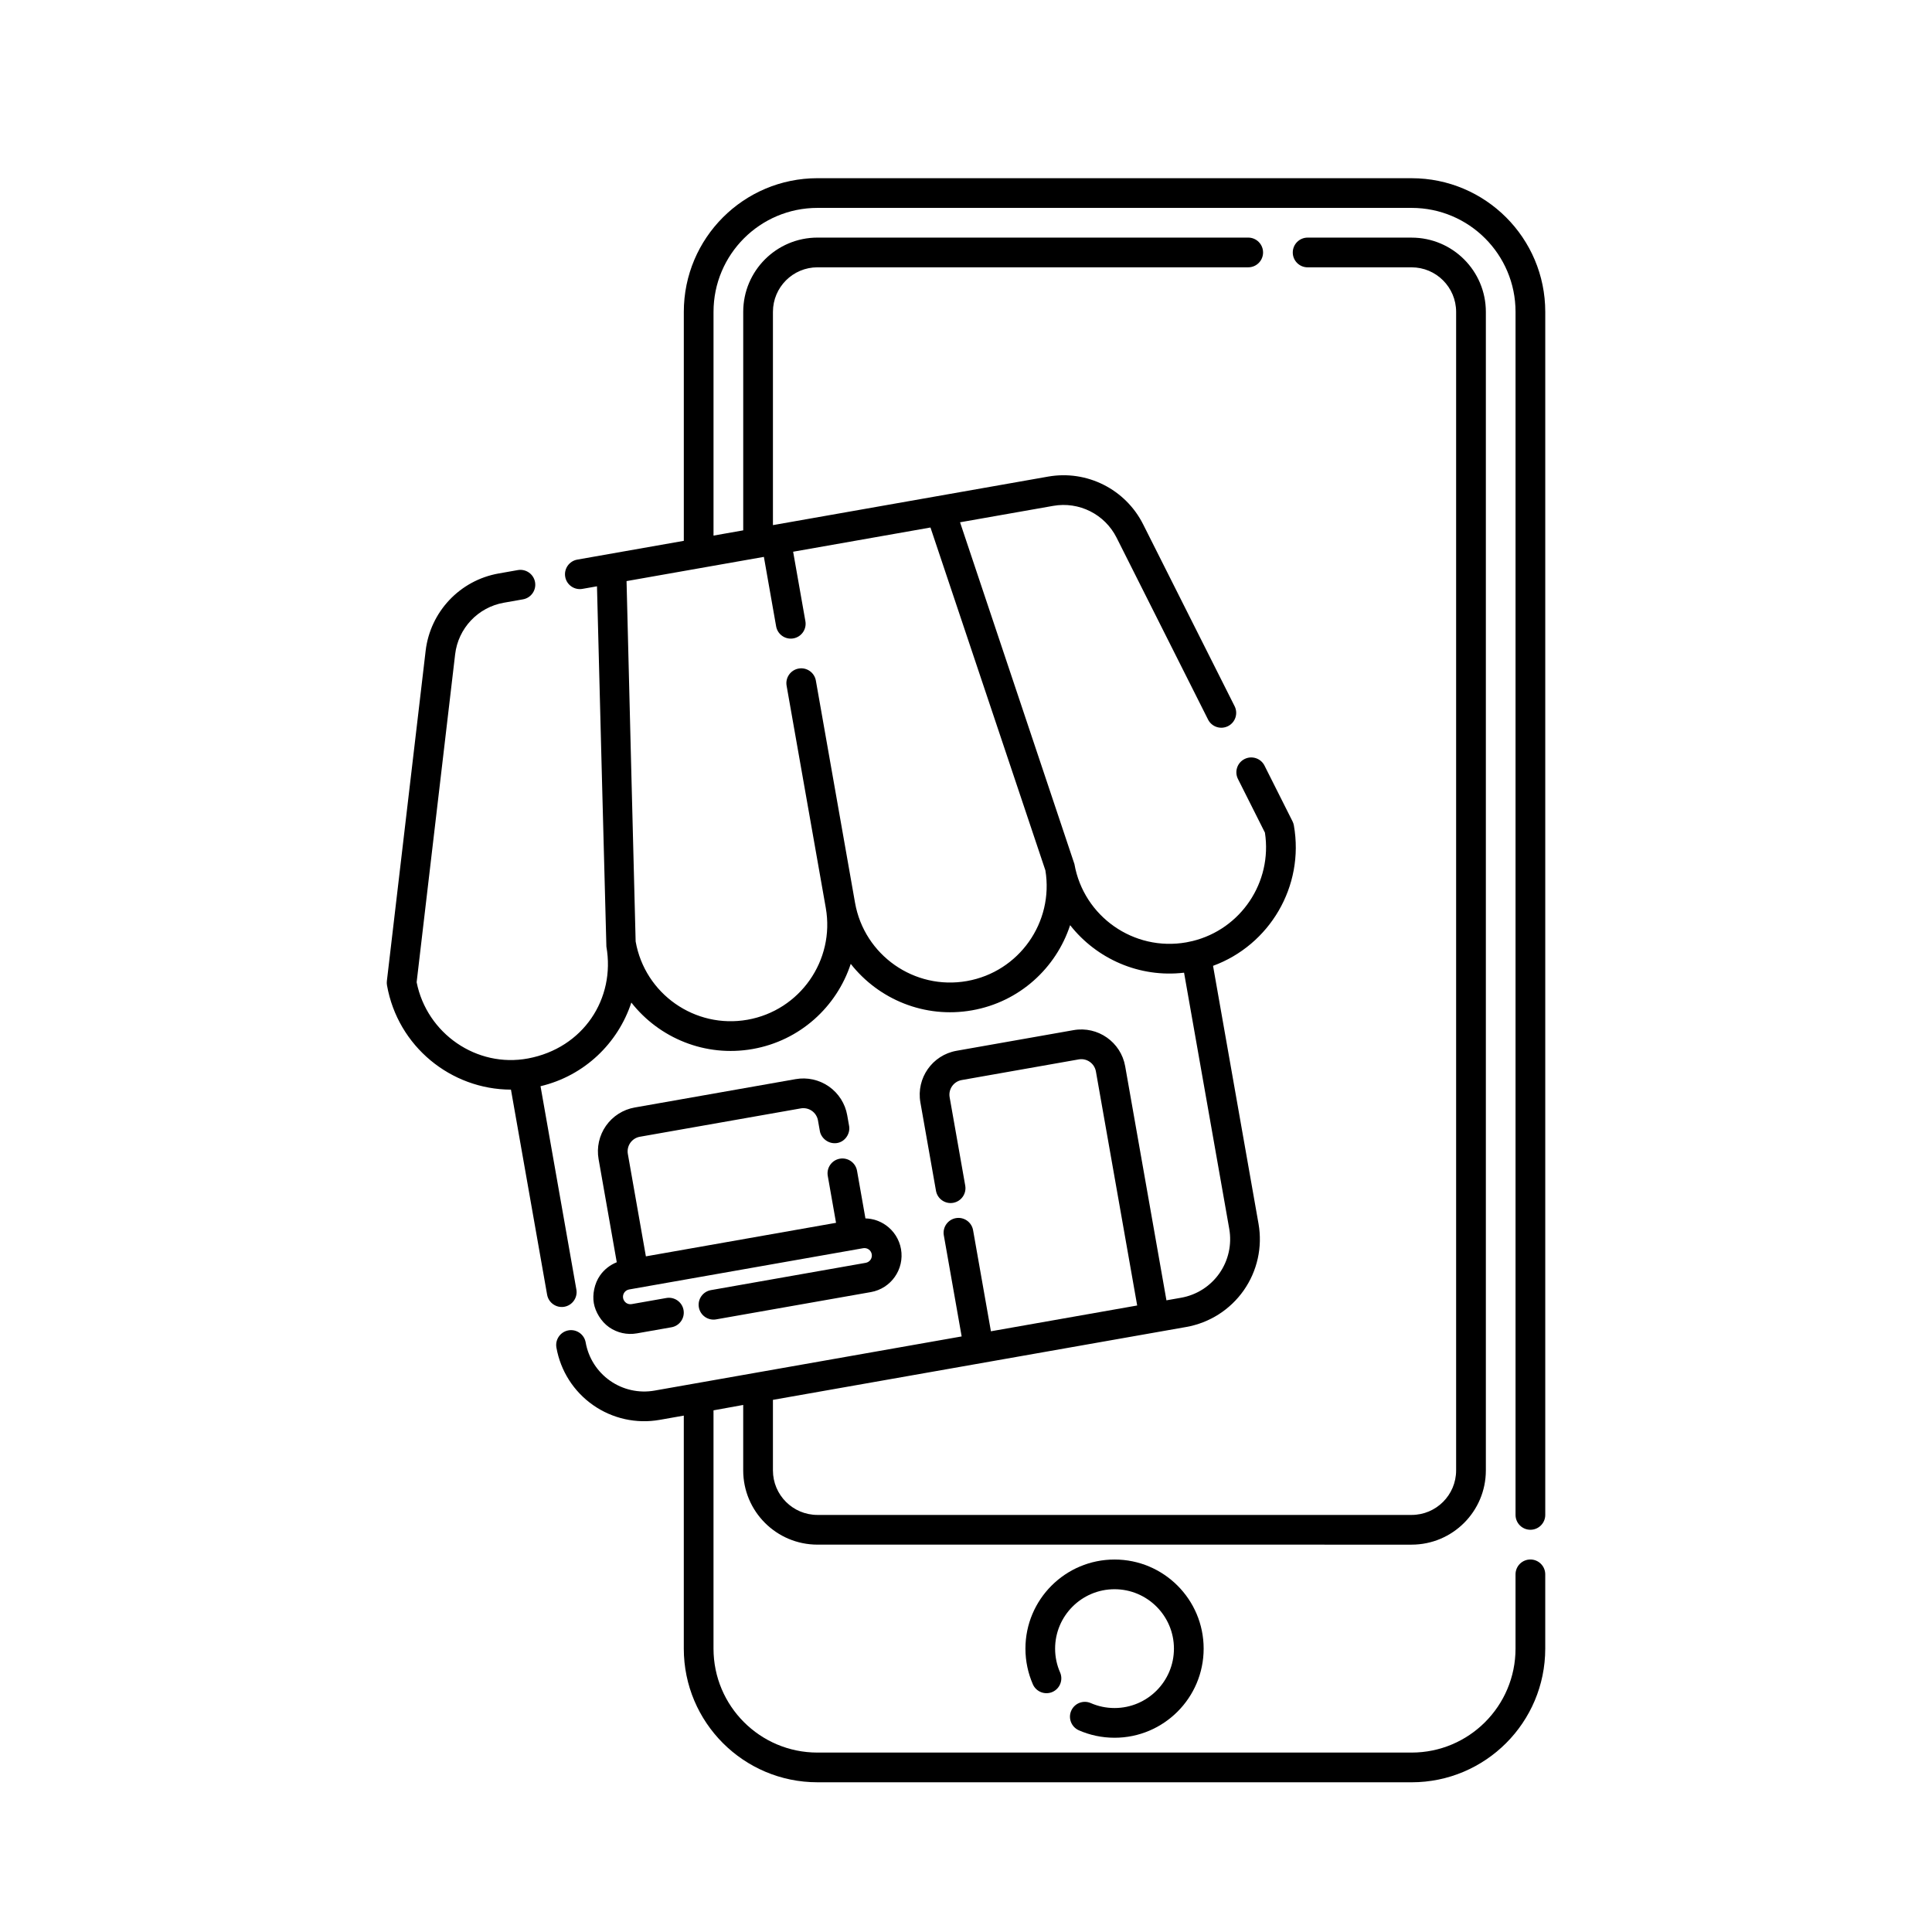 <?xml version="1.0" encoding="UTF-8"?>
<!-- The Best Svg Icon site in the world: iconSvg.co, Visit us! https://iconsvg.co -->
<svg fill="#000000" width="800px" height="800px" version="1.1" viewBox="144 144 512 512" xmlns="http://www.w3.org/2000/svg">
 <g fill-rule="evenodd">
  <path d="m424.93 587.2c-0.848-1.93-1.316-4.062-1.316-6.297 0.004-8.688 7.059-15.742 15.75-15.742 8.688 0 15.742 7.059 15.742 15.742 0 8.691-7.059 15.742-15.742 15.742-2.242 0-4.367-0.465-6.297-1.309-1.988-0.871-4.312 0.039-5.184 2.031-0.871 1.988 0.039 4.312 2.031 5.184 2.891 1.266 6.09 1.969 9.453 1.969 13.035 0 23.613-10.586 23.613-23.617 0-13.035-10.578-23.613-23.613-23.613-13.039 0-23.617 10.578-23.617 23.613 0 3.359 0.707 6.555 1.969 9.453 0.871 1.988 3.195 2.898 5.184 2.031 1.988-0.871 2.898-3.195 2.031-5.184z"/>
  <path d="m457.79 401.78 11.977 67.895c0.719 4.109-0.215 8.344-2.609 11.766-2.398 3.422-6.051 5.75-10.16 6.473l-3.879 0.684-10.934-62.02c-1.133-6.422-7.262-10.711-13.68-9.582l-31.016 5.473c-6.418 1.133-10.707 7.254-9.578 13.68l4.133 23.418c0.379 2.141 2.418 3.57 4.559 3.195 2.141-0.379 3.57-2.422 3.195-4.559l-4.133-23.418c-0.379-2.141 1.055-4.18 3.195-4.559 0 0 31.008-5.473 31.008-5.473 2.141-0.379 4.18 1.055 4.559 3.195l10.938 62.02-38.762 6.836-4.727-26.793c-0.379-2.141-2.418-3.57-4.559-3.195-2.141 0.379-3.57 2.418-3.195 4.559l4.727 26.793-81.402 14.355c-4.109 0.727-8.344-0.211-11.766-2.609-3.422-2.394-5.75-6.051-6.473-10.16-0.379-2.141-2.422-3.57-4.559-3.195-2.141 0.379-3.57 2.422-3.195 4.559 1.09 6.172 4.578 11.652 9.715 15.246 5.129 3.594 11.477 5.004 17.645 3.914l6.398-1.129v61.75c0 19.562 15.859 35.422 35.422 35.422 41.898 0.004 115.55 0.004 157.45 0.004 19.562-0.004 35.422-15.863 35.422-35.43v-19.68c0-2.172-1.762-3.934-3.934-3.934-2.176 0-3.941 1.762-3.941 3.934v19.68c0 15.219-12.332 27.555-27.547 27.555h-157.45c-15.215 0-27.547-12.332-27.547-27.555v-63.141l7.871-1.43v17.34c0 10.871 8.812 19.68 19.68 19.68l157.45 0.004c10.867-0.004 19.68-8.812 19.68-19.684v-307.01c0-10.871-8.812-19.68-19.68-19.68-7.332 0-16.812 0-27.555-0.004-2.172 0-3.934 1.77-3.934 3.941 0 2.172 1.762 3.934 3.934 3.934h27.547c6.523 0 11.809 5.285 11.809 11.809v307.01c0 6.523-5.285 11.809-11.805 11.809h-157.44c-6.523 0-11.809-5.285-11.809-11.809v-18.688l109.53-19.312c6.168-1.09 11.652-4.578 15.246-9.715 3.594-5.129 4.996-11.477 3.91-17.645l-12.051-68.348c14.934-5.473 24.273-21.02 21.418-37.223-0.066-0.379-0.191-0.742-0.363-1.082 0 0-2.977-5.918-7.418-14.758-0.977-1.941-3.344-2.719-5.285-1.742-1.945 0.973-2.727 3.34-1.75 5.285l7.148 14.219c2.023 13.141-6.379 25.598-19.172 28.73h-0.004c-0.551 0.137-1.102 0.25-1.668 0.352-13.906 2.453-27.188-6.848-29.641-20.75l-30.312-90.574 24.688-4.352c6.848-1.211 13.672 2.215 16.797 8.43 6.293 12.508 16.012 31.836 24.242 48.203 0.977 1.941 3.344 2.719 5.285 1.742 1.941-0.973 2.727-3.34 1.75-5.285-8.23-16.367-17.949-35.691-24.242-48.199-4.684-9.316-14.93-14.461-25.195-12.645l-72.91 12.855v-56.512c0-6.523 5.285-11.809 11.805-11.809h114.15c2.172 0 3.934-1.762 3.934-3.934s-1.762-3.941-3.934-3.941h-114.15c-10.867 0.004-19.68 8.812-19.68 19.684v57.898l-7.871 1.391v-59.289c0-15.219 12.332-27.555 27.547-27.555h157.45c15.215 0 27.547 12.332 27.547 27.555v318.82c0 2.172 1.762 3.934 3.941 3.934 2.172 0 3.934-1.762 3.934-3.934v-318.82c0-19.562-15.859-35.422-35.422-35.422-41.898-0.004-115.55-0.004-157.45-0.004-19.562 0.004-35.422 15.863-35.422 35.43v60.672l-28.234 4.977c-2.141 0.379-3.57 2.422-3.195 4.566 0.379 2.137 2.422 3.566 4.559 3.188l3.859-0.68s2.453 95.27 2.492 95.48c2.434 13.801-6.106 26.887-20.75 29.641-13.629 2.559-26.832-6.602-29.535-20.199-0.004-0.004 10.203-86.902 10.203-86.902 0.812-6.902 6.055-12.461 12.902-13.668 0 0 5.082-0.898 5.082-0.898 2.141-0.379 3.57-2.418 3.195-4.559-0.379-2.137-2.422-3.566-4.559-3.195l-5.082 0.898c-10.273 1.812-18.137 10.148-19.355 20.504-3.309 28.184-10.273 87.488-10.273 87.488-0.047 0.383-0.035 0.766 0.031 1.145 2.856 16.203 16.953 27.617 32.852 27.652l9.582 54.348c0.379 2.141 2.422 3.57 4.559 3.195 2.141-0.379 3.57-2.422 3.195-4.559l-9.5-53.891c11.633-2.754 20.535-11.402 24.066-22.168 7.379 9.395 19.566 14.531 32.148 12.312 12.574-2.215 22.273-11.211 25.996-22.566 7.379 9.395 19.566 14.531 32.145 12.312 12.582-2.215 22.277-11.211 25.996-22.566 7.004 8.914 18.324 13.992 30.199 12.594zm-36.758-27.145-0.004-0.012-30.445-90.828-36.395 6.418 3.25 18.41c0.379 2.141-1.055 4.188-3.195 4.559-2.141 0.379-4.18-1.055-4.559-3.188l-3.246-18.414-36.395 6.418s2.371 95.312 2.41 95.496c2.449 13.906 15.73 23.207 29.633 20.75 13.906-2.453 23.207-15.734 20.758-29.641l-10.383-58.871c-0.379-2.141 1.055-4.18 3.195-4.559 2.137-0.379 4.18 1.055 4.559 3.195l10.379 58.871c2.453 13.906 15.734 23.207 29.641 20.75 13.816-2.434 23.086-15.559 20.801-29.363z"/>
  <path d="m307.45 478.51c-1.777 0.707-3.332 1.914-4.445 3.512-1.5 2.137-2.035 5.066-1.633 7.352 0.402 2.281 1.91 4.856 4.047 6.352 2.141 1.496 4.781 2.082 7.356 1.629 4.219-0.742 9.184-1.617 9.184-1.617 2.137-0.379 3.566-2.422 3.188-4.559-0.371-2.141-2.418-3.57-4.559-3.195l-9.184 1.617c-0.516 0.09-1.043-0.023-1.473-0.324-0.422-0.301-0.727-0.816-0.805-1.27-0.09-0.516 0.023-1.043 0.324-1.473 0.301-0.43 0.762-0.719 1.273-0.812l62.02-10.934c0.516-0.09 1.043 0.023 1.473 0.324 0.422 0.301 0.715 0.754 0.805 1.27 0.191 1.074-0.523 2.09-1.598 2.281 0 0-41.023 7.234-41.023 7.234-2.141 0.379-3.57 2.418-3.195 4.559 0.379 2.137 2.422 3.566 4.559 3.195l41.031-7.234c5.352-0.945 8.922-6.051 7.981-11.402-0.453-2.57-1.91-4.856-4.047-6.352-1.594-1.113-3.465-1.723-5.379-1.773l-2.227-12.629c-0.379-2.141-2.422-3.57-4.559-3.195-2.141 0.379-3.57 2.418-3.195 4.559l2.191 12.434-50.391 8.887-4.781-27.137c-0.18-1.027 0.051-2.086 0.648-2.941 0.598-0.852 1.512-1.438 2.539-1.617l42.641-7.516c1.027-0.18 2.086 0.051 2.938 0.648 0.855 0.598 1.441 1.516 1.621 2.543 0.258 1.477 0.273 1.637 0.504 2.852 0.332 1.793 2.18 3.445 4.445 3.152 2.262-0.293 3.652-2.562 3.305-4.519-0.035-0.215-0.242-1.379-0.504-2.856-0.539-3.082-2.289-5.824-4.852-7.621-2.57-1.793-5.742-2.5-8.828-1.953-11.125 1.965-31.508 5.559-42.637 7.516-3.082 0.543-5.824 2.293-7.621 4.856-1.793 2.562-2.5 5.738-1.953 8.828l4.816 27.328z"/>
 </g>
</svg>